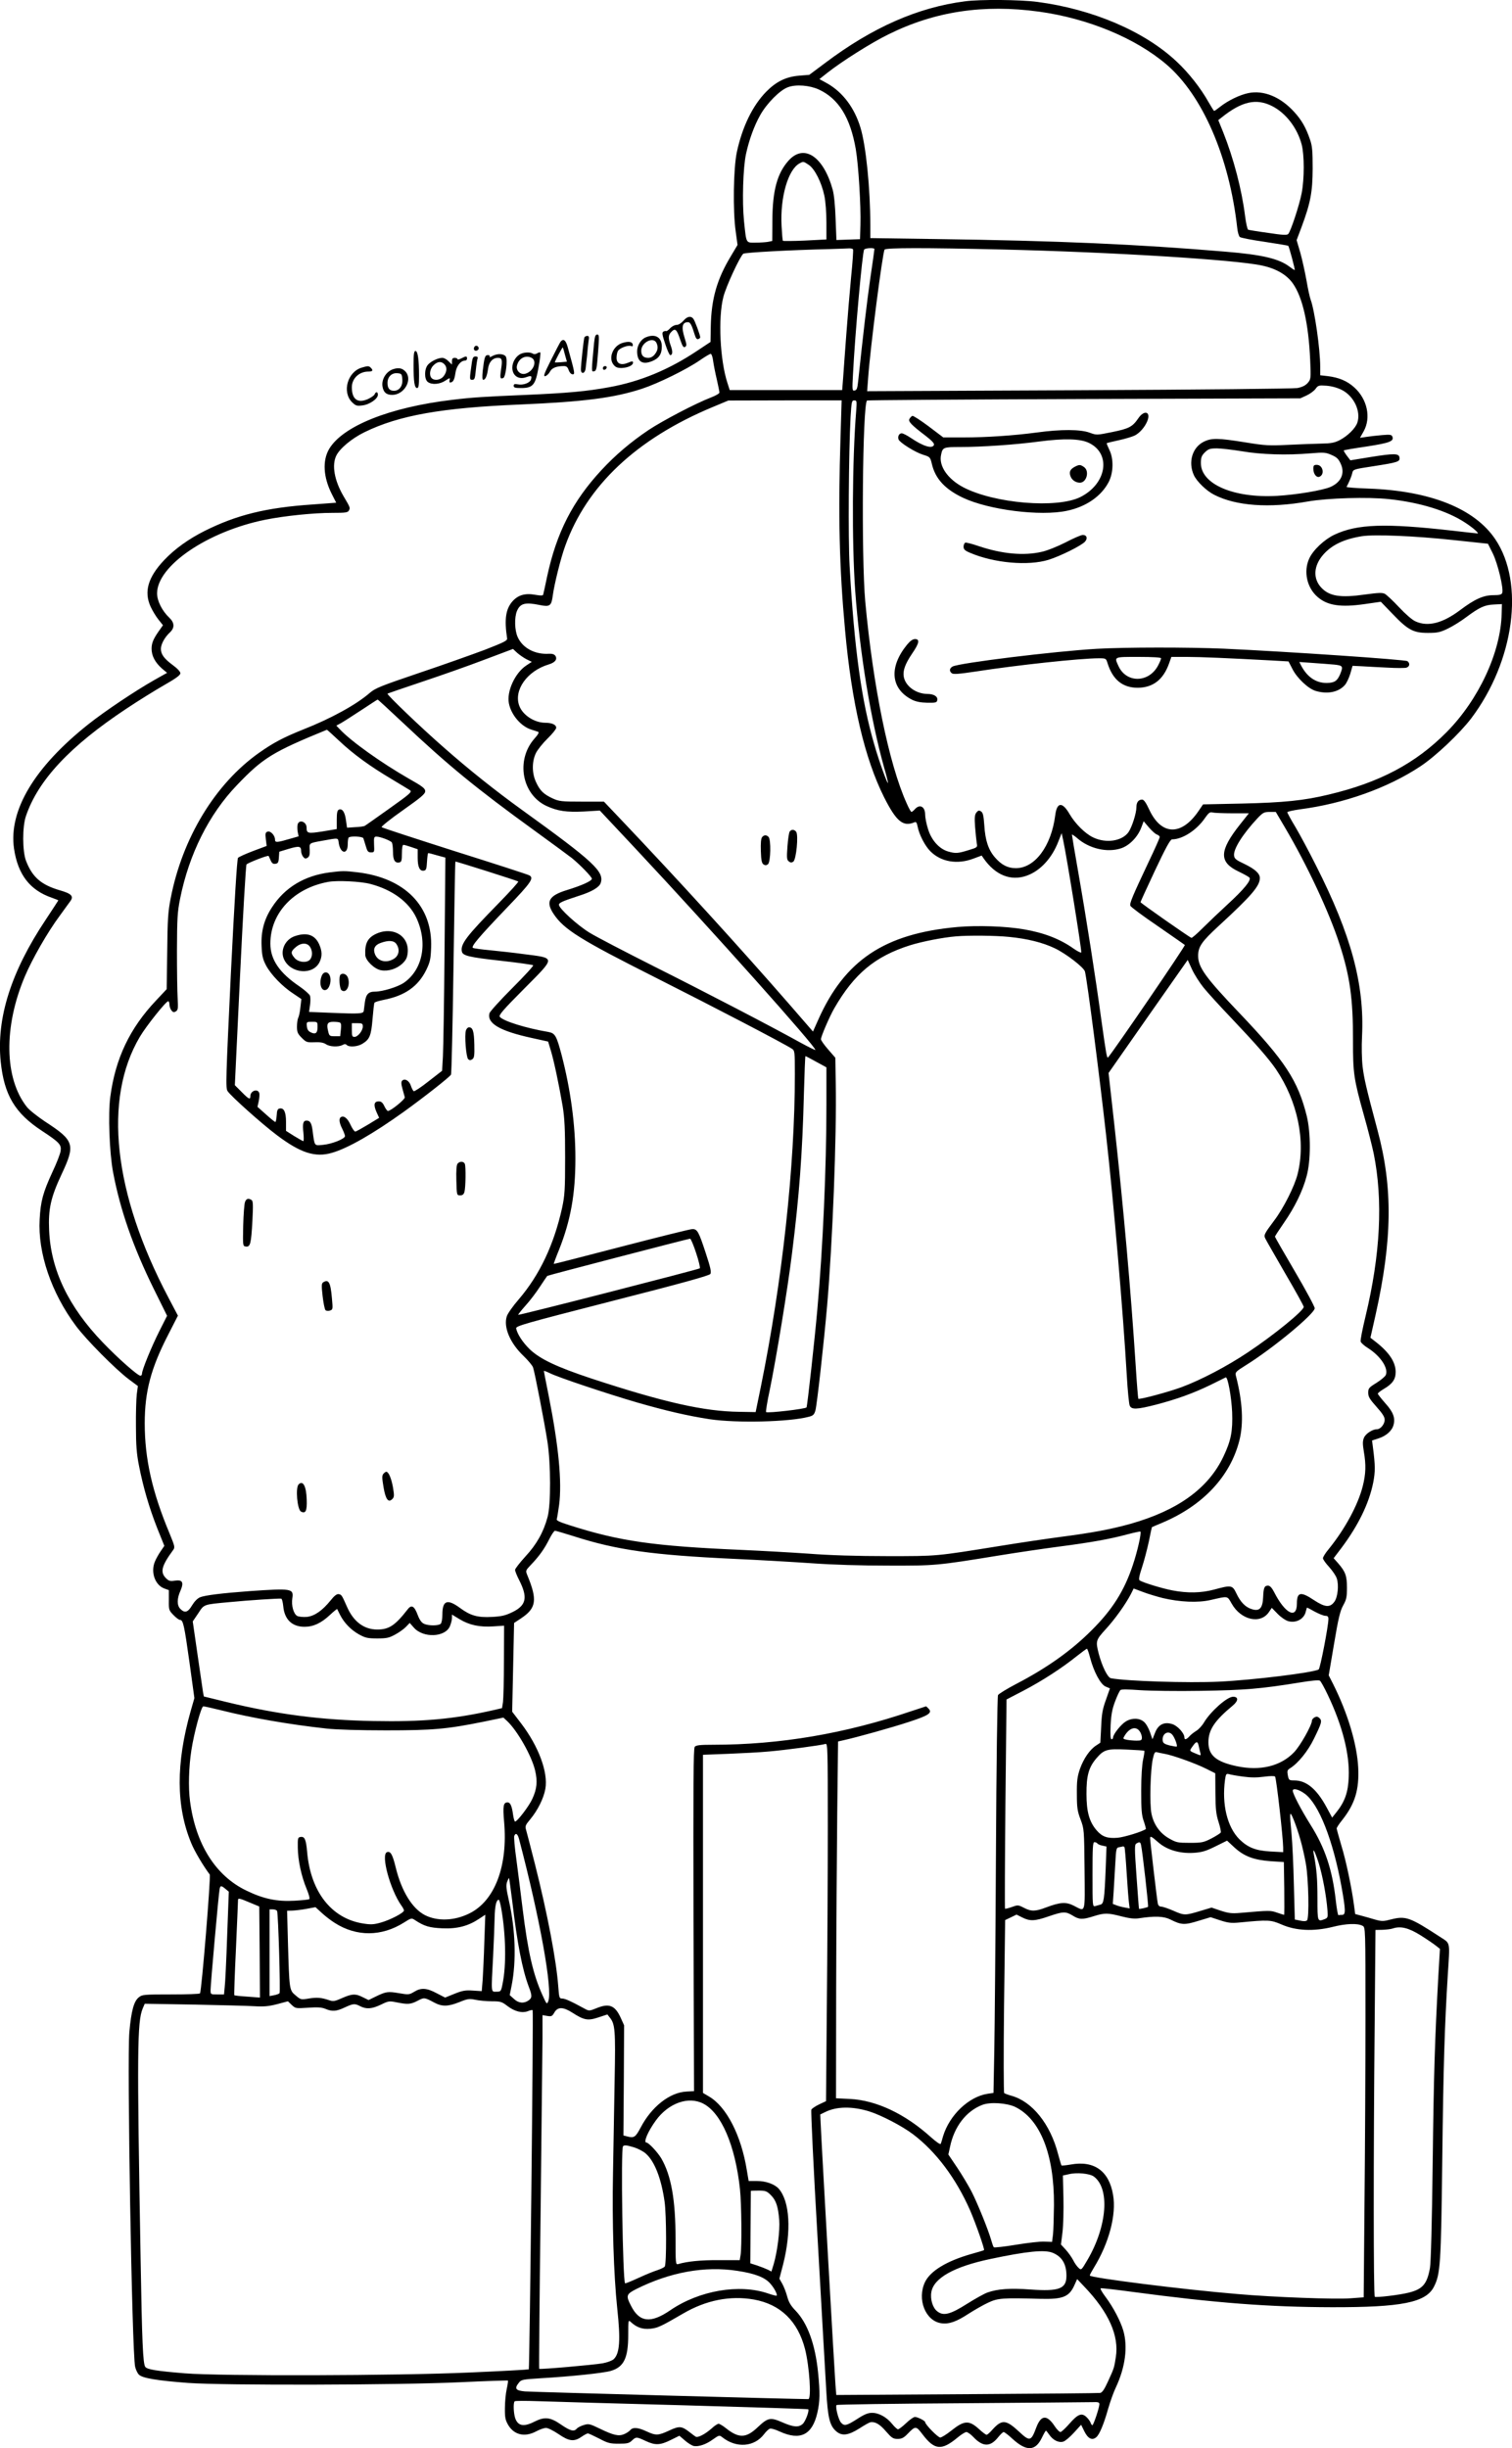 <?xml version="1.0" encoding="UTF-8"?>
<svg xmlns="http://www.w3.org/2000/svg" version="1.0" viewBox="0 0 1102.354 1784.62" preserveAspectRatio="xMidYMid meet">
  <g transform="translate(-43.487,1886.861) scale(0.1,-0.1)" fill="#000000" stroke="none">
    <path d="M7470 18859 c-343 -44 -675 -190 -1020 -450 l-115 -86 -74 -6 c-96 -8 -167 -43 -240 -117 -99 -101 -174 -255 -214 -440 -25 -118 -30 -430 -8 -581 l13 -96 -50 -84 c-100 -166 -141 -309 -145 -508 l-2 -115 -95 -63 c-207 -139 -418 -226 -644 -267 -163 -30 -306 -43 -606 -56 -306 -13 -390 -18 -538 -36 -455 -54 -799 -191 -898 -359 -49 -85 -42 -204 19 -326 l33 -65 -175 -13 c-337 -23 -551 -76 -785 -193 -117 -59 -216 -130 -294 -212 -118 -125 -149 -230 -99 -340 14 -30 40 -73 58 -95 l32 -40 -19 -27 c-50 -69 -64 -101 -64 -144 0 -53 26 -101 77 -146 l36 -30 -94 -53 c-139 -79 -362 -228 -480 -322 -393 -312 -582 -628 -542 -906 28 -190 116 -304 277 -359 25 -9 46 -17 46 -19 0 -1 -42 -65 -92 -141 -253 -379 -360 -718 -328 -1034 25 -244 104 -376 301 -505 126 -83 142 -100 136 -145 -2 -20 -29 -90 -60 -155 -69 -150 -86 -213 -93 -345 -14 -245 85 -536 264 -776 75 -101 287 -315 385 -389 l67 -50 -8 -60 c-4 -33 -7 -139 -6 -235 0 -137 5 -199 22 -285 31 -159 75 -308 133 -456 l52 -129 -26 -38 c-14 -20 -34 -55 -43 -77 -32 -77 1 -171 69 -196 l33 -12 0 -73 c-1 -70 0 -74 33 -108 19 -20 41 -36 48 -36 23 0 31 -36 69 -308 l36 -262 -27 -94 c-108 -382 -107 -695 4 -963 24 -59 87 -165 135 -229 9 -12 -59 -847 -71 -866 -2 -5 -98 -8 -212 -8 -195 0 -210 -1 -234 -21 -36 -28 -55 -98 -69 -252 -18 -195 19 -2344 42 -2441 5 -21 17 -48 28 -58 25 -25 132 -43 357 -60 266 -19 1533 -16 1985 5 189 9 346 14 348 12 2 -2 -2 -30 -9 -62 -7 -32 -13 -94 -13 -138 -1 -67 3 -87 23 -122 43 -74 121 -93 205 -48 26 14 58 25 72 25 14 0 54 -20 91 -45 77 -53 113 -57 167 -20 20 14 41 25 47 25 5 0 42 -17 81 -37 64 -34 80 -38 144 -38 61 0 76 3 96 23 30 28 34 28 100 -3 70 -33 107 -31 183 7 l63 31 42 -36 c23 -20 52 -37 64 -39 35 -6 89 12 138 48 46 32 47 33 70 15 102 -80 232 -70 303 23 14 19 33 37 42 40 8 4 41 -5 72 -20 151 -69 238 -25 275 137 19 84 20 146 5 294 -21 206 -77 360 -165 451 -34 35 -49 61 -60 102 -8 30 -24 72 -36 93 l-21 37 27 103 c62 245 49 461 -32 553 -30 33 -93 56 -158 56 l-61 0 -13 77 c-41 255 -148 464 -276 539 l-44 26 0 1232 0 1233 183 7 c100 4 234 11 297 17 117 10 381 45 413 55 16 5 17 -28 17 -603 0 -334 -3 -921 -7 -1305 l-6 -696 -49 -23 c-27 -13 -53 -30 -58 -39 -4 -8 16 -433 46 -945 29 -511 57 -1009 63 -1105 11 -197 25 -255 74 -296 42 -35 88 -28 170 24 34 22 69 42 77 43 34 7 70 -14 114 -66 42 -48 52 -55 85 -55 29 0 44 7 72 36 58 60 62 60 109 -2 88 -116 139 -121 255 -25 27 23 57 41 65 41 9 0 32 -16 51 -36 69 -73 123 -74 180 -3 17 21 35 39 41 39 6 0 35 -22 65 -50 101 -92 166 -90 213 7 14 29 27 52 30 53 3 0 14 -14 25 -30 27 -40 71 -61 104 -49 14 5 49 35 77 66 l51 56 24 -49 c26 -52 56 -67 86 -42 23 18 56 97 87 208 15 52 40 122 56 155 69 147 89 297 54 416 -21 70 -73 169 -129 244 -25 33 -41 61 -35 63 5 2 112 -10 237 -27 599 -80 989 -110 1448 -111 508 -1 686 34 744 149 47 92 52 160 61 931 8 680 17 966 40 1340 16 253 21 229 -57 280 -218 142 -249 154 -356 127 -57 -15 -68 -15 -118 -1 -29 9 -74 21 -99 28 l-45 12 -8 60 c-16 125 -59 331 -93 440 -18 63 -34 118 -34 124 0 6 18 34 41 62 93 118 124 221 116 383 -9 170 -76 394 -182 606 l-33 65 39 230 c31 185 44 239 66 279 24 43 28 61 28 130 0 87 -11 117 -66 180 l-31 35 57 75 c122 163 200 322 231 474 16 82 16 125 -2 262 l-6 47 49 16 c56 18 98 57 108 99 13 50 -3 93 -60 156 -30 34 -55 66 -55 70 0 5 20 21 44 35 63 37 86 70 86 123 0 72 -46 142 -144 219 l-40 31 37 164 c123 551 127 932 15 1348 -85 318 -98 377 -109 465 -6 52 -8 147 -4 221 18 377 -78 736 -336 1245 -48 96 -115 221 -148 277 -34 56 -61 106 -61 111 0 4 42 14 93 21 322 42 640 156 877 313 112 74 288 241 371 350 314 417 391 985 176 1305 -150 224 -474 354 -925 370 -89 3 -161 9 -160 12 21 40 38 81 42 102 6 26 9 27 153 49 181 28 195 33 191 63 -4 31 -36 32 -211 4 l-147 -24 -26 34 c-14 19 -24 36 -22 38 2 3 78 16 168 29 167 26 199 38 186 72 -6 14 -16 16 -74 11 -37 -3 -88 -9 -115 -13 l-47 -7 27 48 c55 99 26 234 -68 319 -53 48 -113 73 -196 83 l-53 6 0 61 c0 130 -41 414 -70 491 -6 16 -20 79 -30 139 -11 61 -31 152 -45 202 l-27 92 35 93 c67 180 81 257 82 429 0 126 -3 165 -19 210 -30 89 -62 144 -116 203 -100 110 -223 160 -334 137 -63 -13 -148 -54 -206 -100 -21 -17 -40 -30 -43 -30 -3 0 -21 29 -41 64 -57 102 -146 215 -233 296 -234 220 -612 382 -1017 435 -125 16 -414 19 -526 4z m538 -75 c358 -49 706 -193 932 -386 263 -226 457 -674 515 -1190 3 -31 12 -61 19 -67 7 -6 88 -22 180 -35 92 -14 170 -27 173 -29 7 -8 52 -177 47 -177 -3 0 -20 11 -37 24 -77 59 -200 88 -467 110 -638 54 -1224 80 -2107 92 l-483 7 0 96 c0 267 -32 580 -72 710 -44 145 -129 257 -241 321 l-58 32 58 46 c108 85 322 220 445 280 339 168 693 221 1096 166z m-1603 -568 c144 -67 229 -204 269 -434 20 -117 38 -415 34 -552 l-3 -105 -86 -3 -86 -3 -6 153 c-3 94 -11 176 -21 213 -67 243 -209 338 -321 214 -84 -93 -118 -220 -119 -436 l-1 -151 -29 -6 c-15 -3 -57 -6 -91 -6 -74 0 -68 -11 -86 159 -14 139 -7 388 15 488 22 101 59 204 103 282 48 86 144 183 203 204 59 22 157 14 225 -17z m3305 -121 c100 -51 183 -159 215 -280 20 -77 20 -249 0 -354 -17 -89 -80 -279 -98 -298 -9 -10 -42 -8 -147 8 -74 10 -140 21 -145 23 -6 2 -16 48 -23 102 -24 192 -84 420 -159 608 l-36 89 24 19 c147 118 253 142 369 83z m-3379 -428 c44 -29 94 -129 114 -225 9 -42 15 -126 15 -196 l0 -123 -156 -8 c-85 -4 -158 -4 -161 -2 -3 3 -7 52 -10 109 -11 208 47 409 130 455 29 16 29 16 68 -10z m323 -616 c3 -4 -3 -96 -14 -202 -10 -107 -26 -295 -35 -419 -9 -124 -20 -265 -23 -315 l-7 -90 -410 0 -410 0 -16 50 c-55 166 -70 478 -30 630 20 78 120 293 145 314 11 9 340 27 631 34 61 2 122 4 137 5 15 1 29 -2 32 -7z m156 2 c0 -5 -13 -100 -30 -213 -25 -173 -52 -407 -88 -745 -6 -57 -10 -70 -26 -73 -18 -4 -19 2 -12 124 15 293 68 882 81 903 7 12 75 15 75 4z m925 -3 c808 -19 1709 -75 1900 -117 104 -22 181 -67 226 -131 71 -101 114 -292 126 -557 6 -138 5 -141 -18 -168 -17 -19 -40 -30 -75 -37 -30 -5 -702 -12 -1594 -16 l-1543 -7 7 94 c16 226 105 912 120 938 9 14 295 14 851 1z m-2101 -812 c4 -29 16 -90 27 -136 10 -45 19 -88 19 -95 0 -7 -28 -23 -62 -36 -112 -43 -350 -168 -453 -236 -130 -87 -243 -183 -344 -292 -211 -227 -328 -456 -397 -776 -14 -67 -27 -127 -29 -133 -2 -8 -19 -8 -59 -1 -73 13 -124 -2 -165 -48 -49 -56 -60 -130 -39 -270 3 -16 -21 -28 -162 -83 -91 -34 -307 -111 -480 -169 -280 -95 -320 -111 -360 -146 -98 -85 -281 -186 -487 -267 -142 -57 -214 -95 -318 -168 -321 -226 -561 -622 -646 -1063 -19 -96 -23 -157 -25 -388 l-4 -273 -77 -82 c-192 -203 -297 -423 -334 -703 -17 -125 -6 -410 20 -548 52 -276 146 -546 298 -854 l96 -194 -56 -111 c-58 -115 -127 -284 -127 -311 0 -8 -5 -15 -11 -15 -20 0 -164 127 -275 243 -250 260 -379 529 -391 817 -7 156 12 240 91 409 102 217 93 245 -121 384 -55 37 -115 84 -132 106 -165 208 -171 583 -15 952 54 127 165 322 255 443 35 49 70 96 77 106 26 36 7 55 -78 79 -136 40 -200 96 -246 216 -26 70 -27 247 0 325 89 262 321 510 733 783 87 58 211 135 276 172 84 48 117 72 117 86 0 11 -22 35 -55 59 -65 48 -88 80 -87 121 1 33 28 83 66 118 35 33 34 70 -5 107 -52 49 -89 122 -89 177 0 201 368 452 789 537 139 28 351 50 488 50 98 0 114 2 122 18 10 19 10 20 -41 106 -65 112 -85 223 -52 292 25 53 114 127 206 172 252 123 561 178 1138 202 463 20 682 48 886 115 116 38 326 141 424 209 36 25 70 45 76 45 6 1 15 -23 18 -51z m4584 -212 c88 -45 140 -155 113 -238 -14 -42 -71 -98 -131 -129 -36 -18 -63 -23 -130 -24 -47 -1 -155 -5 -240 -9 -142 -7 -169 -6 -316 18 -200 32 -246 33 -304 4 -83 -42 -114 -149 -71 -243 21 -46 92 -115 148 -143 160 -82 402 -99 683 -49 143 25 438 34 593 17 224 -24 422 -85 552 -170 59 -38 106 -80 92 -80 -4 0 -85 9 -180 20 -494 56 -697 49 -863 -29 -74 -35 -156 -112 -184 -174 -43 -94 -17 -213 61 -280 72 -63 169 -77 343 -52 l118 17 87 -90 c110 -115 150 -137 256 -137 69 0 89 4 145 31 36 17 97 55 135 84 97 72 134 89 202 92 l58 3 -2 -69 c-6 -282 -168 -629 -402 -865 -226 -228 -489 -367 -861 -455 -178 -43 -326 -58 -630 -65 l-284 -6 -30 -44 c-126 -188 -274 -185 -363 7 -23 50 -39 72 -51 72 -27 0 -42 -20 -42 -56 0 -44 -33 -146 -58 -182 -47 -65 -163 -83 -257 -38 -58 27 -131 100 -172 170 -53 92 -93 89 -105 -10 -29 -224 -148 -384 -287 -384 -58 0 -104 23 -151 77 -49 56 -72 124 -79 237 -5 71 -10 91 -24 100 -15 9 -21 7 -34 -9 -12 -16 -14 -37 -9 -105 4 -47 9 -99 12 -117 6 -31 6 -32 -61 -52 -78 -24 -93 -25 -149 -9 -64 19 -121 83 -145 163 -12 37 -21 84 -21 104 0 60 -39 81 -75 41 -10 -11 -21 -20 -25 -20 -4 0 -20 28 -35 63 -129 285 -245 852 -302 1472 -29 322 -20 1432 13 1464 3 3 715 8 1582 11 l1577 5 46 21 c26 12 55 34 65 48 18 25 23 27 79 23 39 -3 79 -14 113 -31z m-3655 -338 c-18 -576 -9 -959 33 -1413 48 -531 143 -936 285 -1219 89 -176 138 -216 220 -182 13 6 18 -1 24 -31 11 -58 53 -140 93 -180 78 -78 197 -98 315 -53 l59 22 15 -22 c85 -121 197 -166 313 -125 99 35 185 128 232 252 l23 58 11 -50 c25 -114 138 -814 132 -820 -3 -3 -28 9 -55 28 -98 70 -216 116 -363 141 -132 23 -339 30 -485 17 -532 -48 -822 -242 -1016 -679 l-37 -83 -163 188 c-370 425 -812 910 -1247 1368 l-114 120 -161 0 c-148 0 -166 2 -212 23 -65 30 -93 56 -121 117 -32 66 -32 151 -2 214 12 24 50 72 85 106 35 34 63 69 63 78 0 23 -31 37 -82 37 -78 1 -162 56 -187 123 -43 114 57 255 214 302 47 14 65 37 49 63 -8 11 -23 16 -45 15 -103 -7 -194 41 -230 122 -22 48 -25 142 -5 190 24 56 60 65 167 43 73 -15 84 -6 94 69 10 78 58 274 91 363 157 438 520 780 1074 1011 l115 48 413 1 413 0 -8 -262z m114 185 c-29 -357 -32 -965 -7 -1313 33 -451 113 -938 210 -1284 17 -58 30 -110 29 -114 -1 -19 -65 156 -99 276 -94 318 -147 701 -181 1307 -11 197 -7 815 7 1083 7 113 9 122 27 122 19 0 19 -5 14 -77z m2813 -294 c139 -24 327 -30 501 -15 96 8 109 7 152 -12 39 -17 51 -29 68 -67 30 -68 1 -132 -76 -166 -57 -25 -250 -57 -389 -65 -316 -18 -556 85 -556 239 0 40 5 54 29 78 26 25 37 29 88 29 32 0 114 -10 183 -21z m1539 -647 l254 -27 35 -70 c36 -72 81 -258 69 -289 -5 -12 -20 -16 -64 -16 -73 0 -137 -29 -243 -109 -128 -96 -235 -123 -325 -82 -24 10 -74 54 -120 103 -44 47 -91 91 -104 98 -18 9 -47 8 -143 -5 -181 -26 -262 -13 -321 51 -61 66 -55 159 15 239 63 72 152 114 283 135 93 14 384 2 664 -28z m-6756 -869 l39 -19 -41 -27 c-81 -54 -143 -188 -126 -275 16 -84 88 -169 164 -192 20 -7 42 -13 49 -16 9 -3 1 -19 -27 -50 -137 -156 -92 -407 89 -491 81 -37 145 -46 271 -40 l117 7 270 -288 c540 -577 1314 -1443 1301 -1457 -2 -2 -49 21 -104 51 -220 122 -701 372 -1070 557 -214 108 -428 219 -474 248 -89 55 -221 176 -221 202 0 15 24 26 150 67 88 28 143 60 154 91 29 83 -50 156 -574 534 -190 137 -385 292 -571 456 -166 145 -416 385 -409 391 3 2 115 41 250 86 135 45 340 117 455 161 l210 79 30 -28 c17 -15 47 -36 68 -47z m-905 -459 c333 -314 537 -481 962 -789 135 -98 259 -189 275 -202 62 -51 145 -137 145 -150 0 -16 -72 -49 -183 -83 -130 -40 -155 -84 -97 -172 76 -115 193 -188 749 -468 409 -206 929 -477 989 -516 21 -14 22 -19 22 -187 0 -671 -92 -1509 -248 -2277 l-38 -185 -119 2 c-257 3 -549 69 -1076 242 -256 85 -376 142 -452 214 -52 51 -91 111 -99 152 -3 18 58 35 701 200 518 132 707 185 715 197 8 14 1 47 -33 150 -52 159 -62 178 -99 177 -15 0 -247 -58 -517 -128 -269 -70 -491 -127 -493 -126 -1 1 16 48 39 104 84 212 119 404 119 666 0 244 -35 501 -101 755 -37 139 -47 157 -96 166 -165 28 -328 79 -354 110 -10 12 23 50 175 203 236 238 236 224 -4 255 -63 9 -169 20 -235 27 -66 6 -125 14 -132 18 -16 9 45 81 253 298 174 181 194 212 157 231 -10 6 -254 85 -543 176 -288 92 -528 170 -533 175 -4 4 65 60 155 123 133 94 163 119 163 139 0 20 -19 35 -120 92 -199 114 -424 274 -504 361 l-24 25 33 18 c18 10 85 53 149 95 64 42 117 77 119 77 2 1 83 -74 180 -165z m-459 -137 c102 -96 223 -184 383 -279 62 -37 121 -73 132 -80 16 -12 2 -25 -150 -133 -93 -66 -173 -123 -179 -126 -5 -4 -37 -9 -70 -10 l-60 -4 -8 55 c-8 59 -26 86 -51 77 -12 -5 -16 -22 -16 -74 l0 -68 -102 -17 c-109 -17 -118 -15 -118 28 0 42 -53 62 -65 24 -3 -10 -3 -35 0 -54 l7 -34 -56 -16 c-102 -30 -116 -31 -116 -8 0 31 -34 67 -55 58 -15 -5 -17 -14 -12 -55 l6 -49 -99 -37 c-55 -21 -104 -43 -110 -50 -7 -9 -26 -318 -52 -845 -36 -762 -39 -833 -24 -855 24 -37 250 -239 358 -320 173 -131 281 -166 403 -130 116 33 302 140 525 300 147 106 333 252 343 270 4 8 12 360 18 782 6 422 12 769 14 771 3 3 444 -137 458 -145 5 -3 -61 -75 -145 -161 -231 -236 -277 -295 -266 -349 6 -31 50 -42 284 -68 126 -14 232 -29 236 -33 4 -4 -65 -79 -153 -167 -88 -88 -162 -170 -166 -183 -18 -74 76 -129 310 -180 l118 -26 19 -63 c23 -74 61 -256 87 -408 14 -87 18 -165 18 -375 0 -237 -3 -276 -22 -366 -60 -270 -164 -489 -316 -667 -42 -48 -81 -104 -87 -123 -26 -79 23 -196 122 -290 33 -32 64 -69 69 -83 13 -37 84 -406 105 -541 25 -161 26 -460 1 -550 -29 -109 -80 -200 -162 -288 -41 -45 -75 -89 -75 -97 0 -9 13 -42 30 -75 64 -126 52 -183 -47 -232 -53 -26 -80 -32 -149 -36 -107 -6 -159 9 -235 65 -94 69 -129 55 -129 -49 0 -30 -5 -59 -12 -66 -15 -15 -89 -16 -122 0 -17 7 -32 28 -45 62 -25 68 -46 80 -74 43 -92 -118 -136 -147 -222 -147 -97 0 -173 58 -220 165 -38 86 -40 90 -62 93 -13 2 -32 -13 -58 -46 -61 -75 -117 -114 -174 -120 -26 -2 -58 1 -69 7 -27 14 -44 77 -36 128 11 72 -3 74 -311 53 -202 -15 -325 -30 -362 -45 -19 -8 -41 -31 -58 -59 -30 -51 -53 -58 -85 -26 -26 26 -26 75 1 134 26 61 14 81 -43 72 -32 -5 -43 -2 -63 18 -44 44 -33 89 51 204 16 21 14 27 -26 125 -126 301 -180 542 -180 800 0 232 45 402 172 648 l70 137 -70 133 c-401 760 -476 1446 -208 1899 45 77 191 260 207 260 5 0 9 -10 9 -23 0 -13 6 -32 14 -43 12 -15 18 -17 33 -8 16 10 17 22 13 95 -3 46 -5 203 -5 349 1 235 3 278 23 378 65 324 210 615 415 828 188 197 259 241 655 403 1 1 42 -36 91 -82z m6509 -527 l122 0 -65 -82 c-152 -192 -154 -274 -11 -342 41 -20 78 -40 81 -46 12 -20 -42 -85 -157 -191 -62 -57 -146 -137 -186 -177 -40 -40 -77 -72 -81 -70 -20 8 -371 254 -371 260 0 4 48 108 106 232 77 163 111 226 124 226 76 0 180 67 241 157 25 36 36 44 53 39 11 -3 76 -6 144 -6z m387 -107 c161 -273 321 -615 395 -844 77 -236 100 -402 99 -705 0 -240 5 -278 81 -550 28 -98 59 -222 70 -274 69 -342 49 -736 -60 -1189 -22 -91 -38 -172 -35 -182 3 -10 28 -32 56 -49 91 -59 148 -147 127 -195 -5 -11 -36 -37 -68 -57 -55 -34 -60 -40 -60 -72 0 -29 11 -47 60 -102 44 -49 60 -74 60 -95 0 -32 -30 -69 -56 -69 -33 0 -82 -32 -95 -62 -10 -24 -10 -45 -1 -100 17 -98 15 -163 -8 -254 -35 -137 -129 -311 -249 -459 -23 -27 -41 -57 -41 -65 0 -9 20 -37 45 -64 24 -27 50 -64 56 -84 16 -48 7 -137 -18 -170 -32 -44 -69 -40 -148 12 -97 65 -125 60 -125 -25 0 -117 -86 -74 -166 84 -16 31 -31 47 -44 47 -27 0 -33 -15 -36 -83 -3 -81 -26 -106 -81 -89 -48 14 -84 51 -115 117 -28 59 -37 60 -162 26 -94 -25 -193 -27 -303 -6 -74 14 -215 57 -239 73 -9 5 -4 32 17 96 16 48 38 134 50 189 11 56 21 102 22 103 1 1 36 16 77 33 295 125 493 336 560 596 33 128 24 287 -25 476 -6 24 0 30 72 75 198 123 503 376 503 416 0 12 -65 133 -145 269 -80 136 -145 250 -145 253 0 3 29 48 65 100 79 113 138 234 166 341 31 113 31 314 1 438 -64 258 -159 403 -492 752 -245 257 -300 332 -300 416 0 66 26 104 149 217 240 221 301 292 301 350 0 33 -35 65 -111 102 -62 29 -75 39 -77 62 -6 47 63 156 170 271 40 42 49 47 89 47 l45 0 69 -117z m-935 -48 c11 -4 20 -12 20 -18 0 -7 -36 -88 -81 -182 -117 -248 -140 -302 -133 -319 3 -9 92 -75 198 -147 105 -73 195 -135 199 -139 6 -6 -513 -765 -559 -819 -9 -10 -14 19 -49 269 -43 315 -108 732 -170 1087 -25 142 -45 262 -45 267 0 4 17 -7 37 -24 88 -78 221 -109 322 -75 60 20 121 82 147 152 l17 45 39 -46 c21 -24 47 -48 58 -51z m-5786 -27 c3 -7 10 -33 18 -58 11 -38 17 -45 38 -45 24 0 25 2 22 58 -2 50 0 57 17 57 28 0 104 -29 113 -43 4 -7 8 -37 8 -68 0 -60 14 -84 47 -77 15 3 18 14 18 66 0 37 4 62 11 62 6 0 31 -7 57 -16 l47 -16 0 -62 c0 -68 15 -100 46 -94 16 3 19 13 22 66 2 34 6 62 9 62 4 0 33 -7 66 -17 l59 -16 -6 -671 c-3 -369 -9 -719 -12 -777 l-6 -106 -99 -77 c-54 -43 -103 -75 -108 -72 -5 4 -15 22 -21 41 -12 36 -44 55 -63 36 -8 -8 -8 -24 2 -59 7 -26 15 -54 17 -62 4 -14 -102 -100 -123 -100 -5 0 -17 16 -26 35 -12 26 -23 35 -41 35 -34 0 -39 -25 -17 -76 l20 -44 -82 -50 c-45 -27 -86 -50 -92 -50 -7 0 -22 22 -35 50 -22 48 -48 68 -70 55 -16 -10 -12 -42 10 -85 11 -22 20 -46 20 -53 0 -20 -95 -58 -161 -64 -64 -6 -60 -12 -75 102 -7 56 -18 75 -44 75 -25 0 -31 -22 -23 -90 3 -33 3 -60 -1 -60 -3 0 -33 17 -66 37 l-60 38 0 66 c0 71 -15 103 -46 97 -15 -2 -20 -13 -22 -51 -2 -26 -6 -47 -10 -47 -4 0 -35 25 -68 55 l-62 55 9 41 c5 23 7 50 4 60 -12 35 -65 16 -65 -23 0 -28 -12 -22 -64 31 l-49 49 38 799 c21 439 42 803 47 810 10 12 156 69 161 62 2 -2 8 -17 15 -32 9 -21 18 -28 35 -25 18 2 23 10 25 45 l3 43 69 21 c75 22 90 20 90 -15 0 -12 6 -31 14 -42 12 -15 18 -17 33 -8 14 9 17 23 16 57 -3 51 -6 49 87 66 130 23 118 25 125 -19 13 -76 65 -82 65 -7 0 24 3 47 7 50 12 13 103 8 107 -5z m4707 -719 c134 -13 246 -41 334 -83 82 -39 213 -140 220 -170 18 -76 106 -761 154 -1191 57 -508 124 -1291 151 -1755 6 -107 16 -205 21 -217 12 -31 51 -30 191 6 153 40 272 83 398 144 58 29 108 53 111 55 15 7 42 -142 47 -253 5 -139 -8 -207 -63 -323 -110 -233 -333 -394 -680 -492 -144 -40 -278 -65 -509 -95 -105 -14 -301 -43 -436 -65 -480 -77 -455 -75 -825 -75 -221 0 -422 6 -575 18 -129 9 -345 21 -480 27 -650 28 -897 63 -1268 182 -69 22 -92 33 -88 43 3 8 10 54 17 102 22 168 -3 429 -76 798 -19 95 -35 176 -35 179 0 4 18 -3 41 -14 57 -30 420 -151 639 -215 213 -61 367 -97 530 -122 196 -29 580 -20 722 18 31 8 39 15 48 47 11 41 61 487 85 762 40 466 70 1232 63 1621 l-3 187 -52 60 c-29 33 -53 67 -53 75 0 20 63 166 97 225 145 252 297 379 553 460 87 27 237 57 335 65 92 8 290 6 386 -4z m1418 -369 c29 -36 121 -137 205 -225 184 -194 269 -292 323 -370 159 -235 219 -525 158 -766 -22 -88 -103 -249 -170 -337 -74 -99 -78 -107 -64 -134 6 -13 72 -127 145 -254 74 -126 134 -235 134 -242 0 -28 -220 -207 -408 -332 -151 -101 -342 -201 -482 -253 -97 -36 -308 -92 -316 -85 -2 3 -11 110 -19 239 -36 558 -89 1151 -156 1760 l-42 376 288 412 289 412 31 -68 c17 -37 55 -97 84 -133z m-2824 -541 l75 -41 0 -276 c0 -461 -26 -1040 -66 -1487 -19 -216 -73 -706 -79 -716 -8 -11 -280 -43 -295 -34 -3 2 8 75 27 162 48 235 129 727 162 993 53 422 76 730 87 1168 4 149 9 272 11 272 2 0 37 -18 78 -41z m-875 -1394 c19 -57 31 -108 27 -112 -9 -8 -1319 -344 -1324 -339 -2 2 22 32 53 67 32 35 79 97 106 139 27 41 51 76 53 78 4 4 1026 270 1041 271 5 1 25 -46 44 -104z m-895 -2064 c317 -102 575 -138 1175 -166 179 -8 433 -23 565 -32 151 -11 357 -17 555 -17 344 -1 355 0 810 74 135 22 333 51 440 65 223 29 366 54 495 89 50 13 92 22 94 20 9 -9 -21 -143 -55 -244 -62 -187 -149 -325 -300 -475 -146 -147 -326 -275 -549 -391 -69 -36 -129 -73 -134 -82 -5 -10 -12 -525 -15 -1147 -3 -621 -9 -1270 -12 -1442 l-6 -311 -42 -6 c-138 -21 -279 -155 -326 -311 -6 -22 -13 -46 -16 -53 -2 -9 -29 9 -74 49 -189 170 -397 267 -587 277 l-103 5 1 786 c1 432 5 1018 8 1301 l6 514 40 9 c95 21 351 92 478 134 144 47 172 66 141 97 -8 9 -16 16 -18 16 -1 0 -49 -16 -107 -35 -482 -164 -959 -245 -1445 -245 -95 0 -124 -3 -134 -15 -10 -12 -11 -283 -9 -1262 l4 -1248 -55 -3 c-122 -6 -254 -110 -333 -260 -40 -75 -49 -81 -104 -66 l-23 6 3 402 2 401 -24 53 c-42 93 -85 110 -179 71 -47 -19 -53 -20 -79 -6 -108 59 -149 77 -169 77 -21 0 -23 5 -29 88 -14 190 -79 531 -170 892 -30 118 -59 230 -64 247 -9 30 -6 37 30 80 54 65 98 153 110 222 21 120 -49 309 -177 477 l-65 85 7 323 7 324 50 33 c113 75 121 135 46 316 -13 32 -12 34 27 75 61 64 98 116 133 186 17 34 36 62 42 62 6 0 67 -18 134 -39z m4299 -452 c123 -29 255 -35 346 -14 132 30 121 32 155 -27 68 -120 210 -151 271 -61 l21 31 43 -44 c23 -24 58 -48 77 -53 58 -16 116 16 128 70 4 16 8 29 9 29 2 0 27 -13 57 -30 30 -16 64 -30 77 -30 16 0 22 -6 22 -23 0 -50 -60 -361 -71 -368 -38 -23 -475 -77 -725 -89 -228 -11 -683 4 -790 25 -24 5 -64 86 -89 180 -23 91 -21 98 51 177 68 74 145 182 183 255 l21 42 67 -25 c36 -14 103 -34 147 -45z m-6414 -60 c9 -96 64 -149 155 -149 65 0 122 27 185 86 28 26 51 45 53 43 1 -2 11 -21 21 -42 30 -59 80 -110 137 -142 47 -26 64 -30 134 -30 69 0 87 4 132 29 28 15 64 41 78 56 l27 28 30 -34 c68 -78 229 -71 263 10 8 20 15 46 15 60 l0 25 56 -34 c71 -43 147 -59 247 -52 l77 5 -1 -256 c0 -142 -4 -277 -7 -301 l-7 -44 -60 -14 c-290 -66 -519 -87 -878 -80 -381 7 -697 48 -1069 138 l-167 41 -6 31 c-3 18 -21 141 -40 274 l-35 242 40 59 c44 67 34 64 230 82 132 13 360 28 375 25 6 -1 12 -26 15 -56z m5882 -373 c27 -104 77 -197 114 -212 l31 -13 -29 -83 c-25 -68 -31 -104 -35 -198 l-6 -115 -30 -20 c-47 -30 -92 -96 -119 -172 -19 -57 -23 -87 -22 -183 0 -99 4 -125 27 -185 26 -69 26 -75 29 -363 3 -330 9 -310 -77 -266 -58 30 -100 27 -204 -12 -78 -30 -109 -30 -162 -2 -41 21 -44 21 -88 5 -25 -9 -47 -14 -49 -12 -2 2 -1 346 3 764 l8 761 123 64 c136 71 281 165 388 251 38 30 72 55 75 55 4 0 14 -29 23 -64z m1734 -274 c106 -223 159 -430 152 -597 -4 -111 -28 -179 -89 -256 l-32 -40 -41 76 c-72 133 -147 195 -235 195 -38 0 -40 2 -47 37 -6 32 -4 39 17 52 58 36 130 125 173 214 57 116 61 131 41 151 -13 12 -21 13 -36 6 -10 -6 -19 -16 -19 -23 0 -33 -84 -183 -130 -231 -97 -102 -247 -139 -420 -102 -149 32 -205 79 -205 174 0 90 44 157 178 268 41 34 42 64 2 64 -44 0 -163 -106 -212 -187 -13 -23 -39 -51 -57 -62 -18 -11 -41 -29 -51 -41 -21 -23 -35 -26 -35 -7 0 31 -51 87 -90 98 -59 18 -102 -4 -125 -66 l-18 -45 -18 52 c-10 29 -29 63 -44 75 -33 29 -88 30 -132 3 -35 -21 -93 -94 -93 -117 0 -7 -5 -13 -11 -13 -8 0 -10 30 -7 103 4 78 12 119 33 174 15 40 32 76 39 82 7 6 59 5 141 -1 72 -5 272 -8 445 -5 323 5 438 15 716 60 90 15 143 20 152 14 7 -5 33 -52 58 -105z m-8068 -111 c219 -55 494 -103 767 -133 74 -8 241 -13 435 -13 343 0 444 9 715 64 l140 29 28 -26 c75 -71 178 -253 203 -359 19 -80 13 -136 -20 -207 -23 -52 -110 -166 -126 -166 -4 0 -11 24 -15 53 -8 60 -20 87 -39 87 -31 0 -36 -24 -26 -140 29 -324 -68 -579 -254 -670 -109 -54 -232 -58 -323 -12 -93 48 -171 175 -213 347 -23 95 -38 122 -64 112 -46 -18 23 -272 105 -389 11 -14 19 -31 19 -36 0 -17 -100 -69 -168 -88 -52 -15 -74 -16 -130 -7 -230 36 -383 231 -408 522 -8 91 -18 113 -47 109 -21 -3 -22 -8 -21 -79 1 -92 26 -207 64 -299 18 -43 25 -72 19 -76 -6 -3 -54 -8 -108 -11 -127 -7 -225 13 -350 74 -225 108 -370 339 -411 653 -13 98 -9 248 10 370 20 129 72 320 87 320 8 0 67 -13 131 -29z m6696 -153 c9 -12 16 -33 16 -45 0 -20 -5 -23 -39 -23 -21 0 -53 3 -70 6 -31 7 -31 7 -15 33 35 55 81 68 108 29z m238 -25 c17 -20 39 -79 32 -86 -2 -2 -26 2 -52 8 -35 9 -48 17 -50 33 -8 51 39 81 70 45z m193 -85 c4 -18 9 -41 12 -51 4 -17 3 -17 -33 -2 -50 21 -49 19 -24 54 27 39 37 39 45 -1z m-397 -32 c2 -3 -2 -31 -9 -63 -8 -35 -14 -124 -14 -228 0 -140 3 -179 19 -223 10 -29 16 -55 15 -56 -21 -18 -158 -60 -206 -64 -74 -6 -112 7 -152 53 -54 62 -75 136 -75 265 -1 133 16 196 73 262 54 63 77 70 220 63 69 -3 127 -7 129 -9z m147 -22 c60 -10 229 -71 304 -109 l66 -33 1 -143 c1 -119 5 -156 23 -212 12 -37 19 -72 16 -77 -4 -6 -34 -25 -68 -43 -57 -29 -70 -32 -157 -32 -88 0 -99 2 -150 31 -68 38 -114 102 -130 181 -15 69 -8 323 10 401 9 41 15 52 28 48 10 -3 35 -8 57 -12z m571 -166 c57 -8 103 -8 155 -1 45 6 76 6 80 1 10 -15 58 -441 59 -517 l0 -34 -92 5 c-109 6 -166 29 -228 90 -88 89 -128 254 -104 432 6 42 9 47 28 42 12 -4 57 -12 102 -18z m453 -126 c101 -75 204 -336 266 -675 31 -173 32 -207 5 -207 -11 0 -23 -1 -27 -2 -4 -2 -13 49 -20 112 -25 220 -78 379 -182 544 -70 112 -131 228 -131 251 0 21 45 10 89 -23z m-34 -332 c14 -47 32 -128 41 -180 19 -111 25 -393 8 -410 -7 -7 -25 -8 -50 -2 l-39 8 -7 254 c-3 140 -11 307 -17 370 -16 166 -14 175 15 105 14 -33 36 -98 49 -145z m-5696 3 c153 -582 246 -1099 213 -1183 -10 -24 -12 -22 -40 40 -70 152 -108 319 -147 635 -14 116 -35 279 -46 363 -12 84 -18 159 -15 167 10 26 25 16 35 -22z m4659 -23 c63 -56 157 -84 258 -78 62 4 89 12 160 47 l85 42 54 -50 c71 -65 142 -91 265 -100 l95 -6 3 -192 c1 -106 1 -193 -1 -193 -2 0 -25 7 -51 16 -49 17 -53 17 -272 -2 -58 -5 -82 -2 -138 16 l-68 23 -77 -23 c-115 -35 -122 -35 -199 -1 -39 17 -80 31 -91 31 -13 0 -22 8 -25 23 -6 26 -56 456 -56 475 0 19 9 15 58 -28z m-443 -9 c3 -5 19 -13 36 -16 l31 -7 -6 -162 c-9 -223 -14 -254 -37 -261 -10 -3 -28 -8 -39 -11 -20 -5 -20 -1 -20 230 0 199 2 236 14 236 8 0 17 -4 21 -9z m319 -13 c11 -49 55 -442 51 -449 -4 -5 -61 -18 -66 -15 -1 1 -9 106 -18 234 -15 209 -15 235 -1 242 23 14 29 12 34 -12z m-121 -15 c3 -5 10 -89 16 -188 6 -99 14 -197 17 -219 l5 -39 -33 6 c-18 3 -46 10 -62 16 l-28 11 6 88 c3 48 8 140 12 204 6 109 7 117 27 121 12 2 25 5 29 6 4 0 9 -2 11 -6z m1416 -115 c28 -91 56 -239 64 -346 4 -49 2 -54 -20 -63 -53 -20 -53 -21 -53 149 0 144 -6 213 -25 315 -13 66 3 40 34 -55z m-5879 -283 c36 -305 73 -494 120 -619 25 -65 25 -81 -2 -100 -34 -24 -74 -20 -107 12 l-30 27 14 70 c35 176 28 407 -20 619 -19 84 -22 112 -13 137 6 16 12 28 14 27 2 -2 12 -80 24 -173z m-2091 94 l24 -20 -12 -322 c-6 -177 -14 -346 -18 -374 l-5 -53 -49 0 c-49 0 -49 0 -49 33 0 40 59 704 66 735 5 27 12 27 43 1z m186 -103 l60 -25 3 -332 2 -332 -92 7 c-50 3 -93 8 -95 10 -2 2 3 154 12 337 8 184 15 342 15 353 0 21 5 20 95 -18z m1824 -38 c34 -192 38 -415 10 -550 -11 -57 -13 -58 -45 -58 -40 0 -39 -18 -24 260 5 102 10 228 11 280 2 86 12 130 30 130 4 0 12 -28 18 -62z m-1213 -107 c158 -101 341 -100 504 3 53 34 56 34 80 18 68 -45 106 -56 200 -60 109 -5 190 17 269 70 l44 29 -7 -193 c-3 -106 -9 -231 -12 -278 l-7 -86 -64 4 c-54 4 -77 0 -134 -23 l-69 -28 -62 32 c-73 39 -114 41 -164 10 -35 -21 -40 -22 -110 -10 -81 14 -95 12 -171 -25 l-51 -25 -41 20 c-53 28 -81 26 -153 -6 -51 -23 -64 -25 -91 -16 -58 20 -91 23 -151 13 -57 -9 -59 -9 -96 23 -46 38 -46 40 -56 390 l-6 227 38 1 c22 1 68 6 104 13 l65 12 47 -43 c26 -24 68 -56 94 -72z m-421 87 c9 -26 25 -592 18 -599 -5 -5 -23 -12 -41 -15 l-32 -6 0 316 0 316 25 0 c14 0 28 -6 30 -12z m5800 -33 c48 -30 71 -31 153 -5 80 25 103 25 203 -1 59 -15 94 -19 128 -14 117 18 181 15 229 -9 79 -40 103 -41 203 -10 l90 27 70 -23 c58 -19 82 -21 137 -16 216 21 231 20 312 -15 104 -45 231 -51 370 -17 98 25 183 28 219 8 21 -11 21 -13 21 -669 0 -362 -3 -969 -7 -1349 l-6 -690 -94 -7 c-110 -9 -567 8 -827 31 -400 33 -1076 119 -1076 135 0 5 14 31 30 57 110 179 165 386 140 530 -29 175 -138 253 -309 222 -35 -6 -65 -9 -67 -7 -2 2 -13 39 -25 83 -56 218 -188 383 -339 425 -25 7 -49 16 -54 20 -4 4 -5 287 -1 634 l8 627 42 20 41 20 42 -21 c55 -28 92 -27 192 8 105 36 124 37 175 6z m2537 -144 c46 -29 96 -63 112 -76 l29 -23 -12 -203 c-25 -459 -33 -696 -41 -1364 -5 -425 -13 -724 -20 -760 -21 -117 -54 -154 -155 -179 -67 -17 -236 -37 -247 -30 -10 6 -10 1040 -1 1977 l6 697 51 1 c28 1 62 5 76 10 57 19 115 4 202 -50z m-7192 -490 c58 -31 101 -30 184 3 61 25 73 26 117 17 28 -6 81 -11 119 -11 64 0 74 -3 115 -35 53 -40 106 -53 149 -37 16 7 32 10 34 7 7 -6 -22 -2612 -28 -2618 -3 -2 -196 -13 -430 -23 -531 -24 -1814 -27 -2078 -6 -207 17 -274 28 -288 47 -17 22 -24 184 -34 785 -27 1514 -25 1730 15 1827 l15 35 357 -6 c197 -4 396 -9 443 -12 68 -4 103 -1 165 15 l79 21 28 -27 c27 -25 29 -26 118 -20 70 5 99 3 127 -8 49 -21 80 -19 141 10 63 29 73 30 113 9 46 -23 84 -20 150 11 57 28 62 28 117 17 80 -16 100 -15 152 12 47 25 49 25 120 -13z m1006 -73 c87 -56 114 -61 190 -36 l67 22 18 -23 c38 -47 42 -91 35 -451 -3 -190 -9 -498 -12 -685 -7 -356 5 -739 31 -985 25 -230 18 -328 -26 -369 -12 -11 -48 -24 -81 -30 -70 -12 -457 -46 -462 -40 -2 2 2 508 10 1124 7 616 13 1195 14 1287 l0 167 35 -6 c31 -5 36 -2 52 26 24 41 63 41 129 -1z m956 -664 c132 -68 234 -306 268 -626 11 -105 14 -420 4 -479 l-6 -36 -152 0 c-130 1 -231 -9 -298 -29 -17 -5 -18 8 -18 187 0 282 -32 460 -104 584 -27 45 -92 115 -108 115 -24 0 10 81 69 162 92 126 237 178 345 122z m2274 -24 c183 -89 285 -346 283 -715 -1 -88 -4 -185 -7 -214 l-7 -55 -55 2 c-30 2 -124 -9 -209 -23 -85 -14 -157 -22 -161 -18 -4 5 -12 28 -19 53 -22 77 -100 269 -143 353 -23 44 -70 123 -105 175 l-64 95 12 55 c30 148 118 262 236 307 57 22 177 14 239 -15z m-1066 -32 c87 -27 240 -106 321 -167 169 -128 314 -322 417 -556 41 -95 107 -283 101 -289 -2 -2 -45 -15 -96 -29 -177 -51 -294 -122 -334 -203 -60 -126 3 -285 119 -301 56 -8 111 12 198 69 44 28 108 65 143 81 70 33 104 36 381 28 166 -4 211 14 250 104 l18 40 52 -55 c178 -186 255 -358 230 -514 -12 -79 -13 -81 -58 -179 -25 -55 -41 -79 -56 -82 -12 -2 -449 -6 -973 -9 l-951 -6 -6 73 c-6 71 -103 1780 -108 1907 l-3 65 37 18 c83 41 196 42 318 5z m-1712 -263 c29 -9 67 -29 85 -45 64 -56 113 -181 137 -350 14 -97 15 -457 1 -474 -6 -7 -30 -18 -53 -26 -24 -7 -85 -32 -137 -56 -52 -24 -96 -42 -99 -40 -17 18 -32 983 -15 999 10 10 24 9 81 -8z m3351 -212 c119 -87 98 -362 -45 -607 -45 -77 -46 -78 -66 -59 -11 10 -29 35 -39 56 -11 21 -35 55 -54 76 l-35 38 11 89 c6 49 9 162 7 251 l-4 163 41 9 c59 15 153 6 184 -16z m-2354 -136 c38 -38 53 -83 61 -182 6 -75 -14 -232 -41 -323 l-16 -52 -27 14 c-15 7 -50 21 -77 30 l-50 16 2 262 c1 145 2 264 2 266 1 1 26 2 57 2 50 0 60 -4 89 -33z m2056 -421 c67 -28 99 -82 99 -167 0 -95 -53 -115 -263 -100 -149 11 -240 4 -313 -22 -23 -8 -89 -45 -148 -82 -123 -78 -173 -91 -218 -55 -33 25 -52 88 -43 140 17 102 164 185 428 241 270 57 399 70 458 45z m-2300 -131 c126 -19 200 -47 239 -92 30 -33 55 -82 47 -89 -2 -2 -30 5 -62 16 -210 72 -502 22 -713 -122 -143 -98 -226 -89 -287 33 -38 73 -34 84 36 120 247 124 501 171 740 134z m120 -209 c194 -35 320 -157 373 -361 32 -126 48 -365 24 -365 -60 -1 -2018 52 -2065 56 -70 6 -80 21 -44 65 16 21 29 23 157 31 223 13 460 38 513 54 94 28 126 93 126 261 0 111 0 112 20 94 42 -39 86 -54 142 -48 53 6 74 15 237 110 169 99 345 133 517 103z m-512 -771 c497 -14 906 -27 908 -29 10 -9 -19 -87 -39 -106 -30 -28 -68 -25 -150 11 -87 38 -105 34 -179 -36 -85 -81 -138 -82 -233 -6 -21 17 -45 31 -52 31 -8 0 -31 -15 -51 -34 -48 -42 -100 -69 -116 -60 -7 4 -28 20 -47 35 -56 43 -73 44 -146 10 -80 -37 -97 -38 -166 -6 -62 29 -100 32 -119 8 -8 -9 -28 -22 -45 -29 -39 -16 -76 -8 -177 41 -72 35 -81 37 -116 26 -21 -6 -44 -18 -51 -26 -20 -24 -46 -18 -116 30 -78 54 -119 58 -194 20 -77 -39 -119 -31 -139 26 -12 36 -15 112 -4 123 4 4 80 4 168 1 88 -3 567 -17 1064 -30z m3031 8 c0 -25 -43 -153 -51 -153 -4 0 -10 8 -13 18 -4 11 -17 29 -31 42 -34 32 -62 21 -124 -50 -29 -33 -58 -60 -65 -60 -7 0 -25 18 -40 40 -58 89 -101 86 -136 -7 -38 -102 -47 -104 -128 -28 -94 87 -124 88 -193 11 -17 -20 -36 -36 -41 -36 -6 0 -30 18 -54 40 -74 68 -109 66 -204 -10 -34 -27 -71 -50 -80 -50 -17 0 -110 95 -110 112 0 10 -55 38 -75 38 -9 0 -38 -20 -64 -45 -26 -25 -53 -45 -59 -45 -6 0 -25 17 -42 38 -40 50 -97 82 -147 82 -30 0 -57 -11 -109 -45 -77 -49 -93 -53 -117 -27 -19 20 -44 118 -33 129 3 4 413 10 909 13 496 4 926 7 955 8 43 2 52 -1 52 -15z M8733 15818 c-42 -61 -67 -74 -190 -99 -113 -23 -113 -23 -165 -4 -66 24 -208 25 -383 1 -173 -23 -368 -36 -537 -36 l-146 0 -107 81 c-59 44 -112 78 -118 76 -6 -2 -15 -11 -21 -21 -12 -19 10 -43 122 -128 42 -33 60 -52 56 -63 -12 -30 -78 -10 -168 51 -28 19 -58 34 -67 34 -19 0 -31 -23 -23 -45 9 -23 120 -93 178 -111 52 -16 53 -18 65 -68 25 -107 96 -184 227 -246 189 -89 564 -136 757 -95 140 29 251 106 305 210 35 68 37 169 5 234 -12 25 -21 47 -19 49 3 2 43 12 90 22 46 10 98 26 114 34 36 18 74 62 91 104 29 70 -22 86 -66 20z m-359 -178 c164 -79 130 -297 -61 -394 -170 -86 -629 -48 -856 71 -113 60 -179 155 -161 236 11 55 17 57 138 57 157 0 406 17 576 40 183 24 301 21 364 -10z M8269 15465 c-33 -18 -41 -38 -29 -69 10 -27 38 -46 68 -46 49 0 72 85 30 114 -27 19 -35 19 -69 1z M8202 14914 c-57 -29 -134 -60 -172 -68 -131 -30 -288 -16 -461 42 -46 16 -90 27 -96 25 -7 -3 -13 -16 -13 -29 0 -20 9 -29 47 -45 175 -75 424 -97 573 -51 86 27 239 103 265 132 22 24 13 50 -17 49 -13 -1 -69 -25 -126 -55z M7047 14168 c-133 -164 -118 -321 37 -400 28 -14 62 -21 110 -22 62 -1 71 1 74 18 6 27 -24 46 -72 46 -83 1 -159 56 -172 125 -8 45 10 94 62 171 51 74 56 104 20 104 -17 0 -36 -14 -59 -42z M8431 14139 c-310 -18 -1002 -103 -1051 -129 -23 -13 -26 -33 -6 -49 11 -9 51 -6 178 13 296 46 760 96 895 96 51 0 52 -1 63 -37 38 -120 110 -178 220 -178 111 1 186 59 228 177 l17 48 110 0 c101 0 306 -9 622 -26 l122 -7 28 -54 c33 -67 116 -145 170 -161 84 -25 165 -10 211 41 13 13 31 51 41 83 l17 59 65 -3 c35 -2 119 -7 187 -10 68 -4 132 -4 142 0 23 9 26 31 6 47 -14 11 -860 69 -1339 91 -260 11 -712 11 -926 -1z m469 -69 c0 -6 -9 -28 -20 -49 -66 -131 -233 -135 -291 -7 -31 68 -36 66 146 66 108 0 165 -4 165 -10z m1263 -46 c63 -7 66 -12 42 -71 -21 -49 -41 -62 -98 -63 -79 0 -143 44 -187 129 l-12 24 98 -7 c55 -4 125 -9 157 -12z M6193 12808 c-6 -7 -13 -56 -17 -109 -6 -82 -5 -98 9 -109 12 -10 21 -11 33 -3 22 13 40 197 21 219 -14 17 -33 18 -46 2z M5991 12766 c-8 -9 -11 -46 -9 -101 2 -69 7 -90 20 -98 12 -8 21 -7 32 2 20 17 23 180 4 199 -16 16 -33 15 -47 -2z M10010 15452 c0 -37 22 -67 44 -59 41 16 26 87 -19 87 -21 0 -25 -5 -25 -28z M3832 11358 c-12 -33 1 -195 16 -210 9 -9 17 -10 30 -1 14 9 17 26 15 107 -2 97 -11 126 -39 126 -8 0 -18 -10 -22 -22z M3771 10386 c-8 -9 -11 -51 -9 -122 3 -108 3 -109 28 -109 17 0 26 7 31 25 9 32 11 183 3 204 -8 20 -38 21 -53 2z M2221 10106 c-5 -13 -11 -90 -13 -172 -3 -148 -3 -149 19 -152 33 -5 39 21 48 187 6 116 5 145 -6 152 -24 15 -39 10 -48 -15z M2791 9521 c-12 -8 -13 -24 -4 -101 6 -50 15 -96 21 -102 5 -5 20 -7 32 -3 22 7 22 10 15 88 -10 118 -24 143 -64 118z M3230 8125 c-11 -13 -10 -31 1 -97 15 -89 35 -116 64 -87 14 14 15 25 5 85 -12 67 -32 114 -49 114 -5 0 -14 -7 -21 -15z M2612 8048 c-24 -24 -10 -183 17 -198 34 -18 45 4 42 87 -3 98 -27 143 -59 111z M2837 12509 c-183 -24 -326 -110 -419 -254 -58 -88 -81 -177 -76 -283 3 -72 9 -96 33 -142 36 -67 119 -153 199 -205 l58 -39 -7 -60 c-3 -33 -11 -68 -16 -77 -5 -10 -9 -39 -9 -64 0 -40 5 -52 35 -82 32 -32 38 -34 93 -32 42 2 66 -3 83 -14 27 -19 90 -22 121 -6 14 8 23 8 31 0 17 -17 79 -13 114 9 53 32 64 59 74 181 5 61 11 114 14 118 2 5 33 14 67 21 155 30 251 98 310 217 28 58 33 79 36 163 12 302 -190 509 -538 550 -94 11 -107 11 -203 -1z m298 -84 c160 -42 280 -130 335 -246 85 -181 48 -378 -90 -474 -45 -31 -156 -65 -212 -65 -47 0 -65 -19 -73 -78 -3 -26 -7 -54 -8 -62 -3 -21 -30 -23 -225 -15 l-174 7 7 49 c4 26 4 57 0 69 -4 11 -39 42 -78 69 -145 98 -211 195 -211 311 0 223 170 404 422 450 65 12 235 4 307 -15z m-385 -1044 c0 -44 -15 -55 -51 -37 -17 8 -25 22 -27 44 -3 31 -2 32 37 32 41 0 41 0 41 -39z m162 34 c10 -4 12 -18 8 -53 l-5 -47 -40 0 c-37 0 -40 2 -48 38 -13 52 -4 67 37 67 19 0 41 -2 48 -5z m168 -29 c0 -31 -36 -76 -61 -76 -16 0 -19 7 -19 50 l0 50 40 0 c35 0 40 -3 40 -24z M3172 12059 c-58 -29 -78 -70 -74 -153 3 -40 66 -101 114 -110 52 -10 113 9 155 47 27 26 36 42 40 78 14 126 -110 199 -235 138z m152 -71 c30 -42 19 -91 -25 -113 -53 -28 -110 -12 -130 37 -16 39 -2 68 41 83 57 21 97 18 114 -7z M2583 12044 c-71 -25 -107 -106 -77 -169 49 -105 212 -117 259 -19 20 42 19 80 -4 131 -32 69 -91 87 -178 57z m111 -76 c19 -27 21 -68 3 -92 -21 -29 -86 -24 -114 9 -30 35 -29 48 8 79 38 33 82 34 103 4z M2780 11754 c-23 -60 1 -121 38 -98 22 15 34 67 22 98 -13 35 -47 35 -60 0z M2917 11763 c-13 -12 -7 -100 7 -112 35 -29 68 35 47 92 -10 25 -38 36 -54 20z M5417 16530 c-16 -18 -35 -30 -50 -30 -13 0 -34 -11 -47 -25 -12 -13 -26 -23 -29 -20 -4 2 -13 0 -20 -4 -11 -7 -8 -25 14 -90 14 -44 31 -81 36 -81 18 0 20 26 4 69 -20 58 -19 77 6 102 27 27 38 17 64 -61 16 -47 23 -57 35 -50 12 8 12 16 -3 63 -26 82 -19 117 24 117 16 0 27 -19 49 -92 8 -26 16 -35 26 -31 8 3 14 8 14 13 0 15 -40 124 -51 136 -18 22 -45 16 -72 -16z M4766 16368 c-20 -215 -20 -210 0 -206 17 3 20 18 29 136 9 120 9 132 -6 132 -13 0 -18 -14 -23 -62z M4695 16408 c-5 -16 -25 -198 -25 -233 0 -34 27 -33 34 3 2 15 7 59 11 97 3 39 8 87 11 108 5 30 3 37 -10 37 -9 0 -19 -6 -21 -12z M5144 16410 c-36 -14 -64 -59 -64 -102 0 -76 38 -101 109 -72 50 20 71 51 71 107 0 67 -48 95 -116 67z m76 -39 c15 -30 12 -56 -11 -85 -13 -17 -30 -26 -48 -26 -35 0 -51 17 -51 52 0 59 85 104 110 59z M4522 16378 c-5 -7 -37 -68 -70 -134 -51 -102 -58 -121 -41 -117 11 3 26 18 34 33 14 27 47 40 102 40 18 0 27 -8 34 -30 7 -18 18 -30 29 -30 18 0 17 7 -36 198 -14 51 -31 65 -52 40z m32 -96 l14 -50 -44 -4 c-24 -2 -44 -2 -44 -1 0 9 55 112 58 109 2 -2 9 -26 16 -54z M4974 16369 c-69 -20 -106 -109 -66 -159 15 -19 29 -24 59 -24 46 2 83 19 83 39 0 12 -6 12 -37 -1 -50 -21 -83 -7 -83 36 0 17 4 40 10 50 11 21 74 45 96 36 11 -4 14 -1 12 12 -4 20 -31 24 -74 11z M3897 16344 c-14 -14 -7 -35 11 -32 9 2 17 10 17 17 0 16 -18 25 -28 15z M3450 16206 c0 -121 7 -166 26 -166 11 0 14 20 14 89 0 118 -9 181 -26 181 -11 0 -14 -23 -14 -104z M4234 16290 c-35 -14 -64 -59 -64 -101 0 -60 47 -91 104 -69 34 12 40 9 32 -18 -8 -25 -58 -43 -96 -35 -23 4 -30 2 -30 -11 0 -13 11 -16 54 -16 86 0 105 22 127 150 11 57 16 106 13 109 -2 3 -13 0 -23 -6 -11 -7 -23 -8 -32 -2 -17 11 -57 11 -85 -1z m77 -30 c43 -24 12 -101 -47 -116 -36 -9 -69 24 -60 60 13 53 63 79 107 56z M4026 16274 c-15 -9 -25 -11 -22 -5 4 7 -1 11 -12 11 -21 0 -26 -14 -38 -117 -4 -43 -3 -63 4 -63 16 0 28 28 35 80 6 49 34 80 72 80 30 0 34 -14 23 -84 -9 -63 -7 -72 16 -63 18 7 33 133 19 156 -14 22 -62 24 -97 5z M3798 16256 c-16 -8 -28 -11 -28 -5 0 5 -9 9 -20 9 -15 0 -20 -7 -20 -25 l0 -24 -25 24 c-13 14 -33 25 -45 25 -31 0 -82 -24 -105 -50 -27 -30 -28 -106 -1 -126 30 -22 88 -17 128 10 32 21 35 22 31 5 -3 -11 -1 -19 3 -19 22 1 32 19 39 68 7 52 38 92 71 92 8 0 14 7 14 15 0 19 -8 19 -42 1z m-124 -42 c22 -21 20 -56 -5 -88 -22 -28 -66 -35 -87 -14 -20 20 -14 67 13 93 28 29 57 32 79 9z M3876 16233 c-19 -132 -19 -133 2 -133 17 0 20 9 26 71 4 39 10 77 13 85 3 9 -2 14 -15 14 -16 0 -21 -8 -26 -37z M3073 16189 c-104 -30 -146 -177 -72 -252 27 -26 35 -29 74 -24 52 5 115 48 115 78 0 23 -15 25 -24 3 -3 -8 -26 -24 -50 -35 -74 -32 -116 -1 -116 87 0 63 53 114 120 114 32 0 38 8 18 28 -14 14 -21 14 -65 1z M4830 16184 c0 -17 22 -14 28 4 2 7 -3 12 -12 12 -9 0 -16 -7 -16 -16z M3300 16177 c-49 -17 -83 -71 -77 -122 6 -45 28 -65 71 -65 87 0 150 108 99 168 -24 27 -51 33 -93 19z m68 -74 c4 -48 -22 -83 -61 -83 -32 0 -47 18 -47 57 0 45 31 75 73 71 30 -3 32 -6 35 -45z"></path>
  </g>
</svg>
